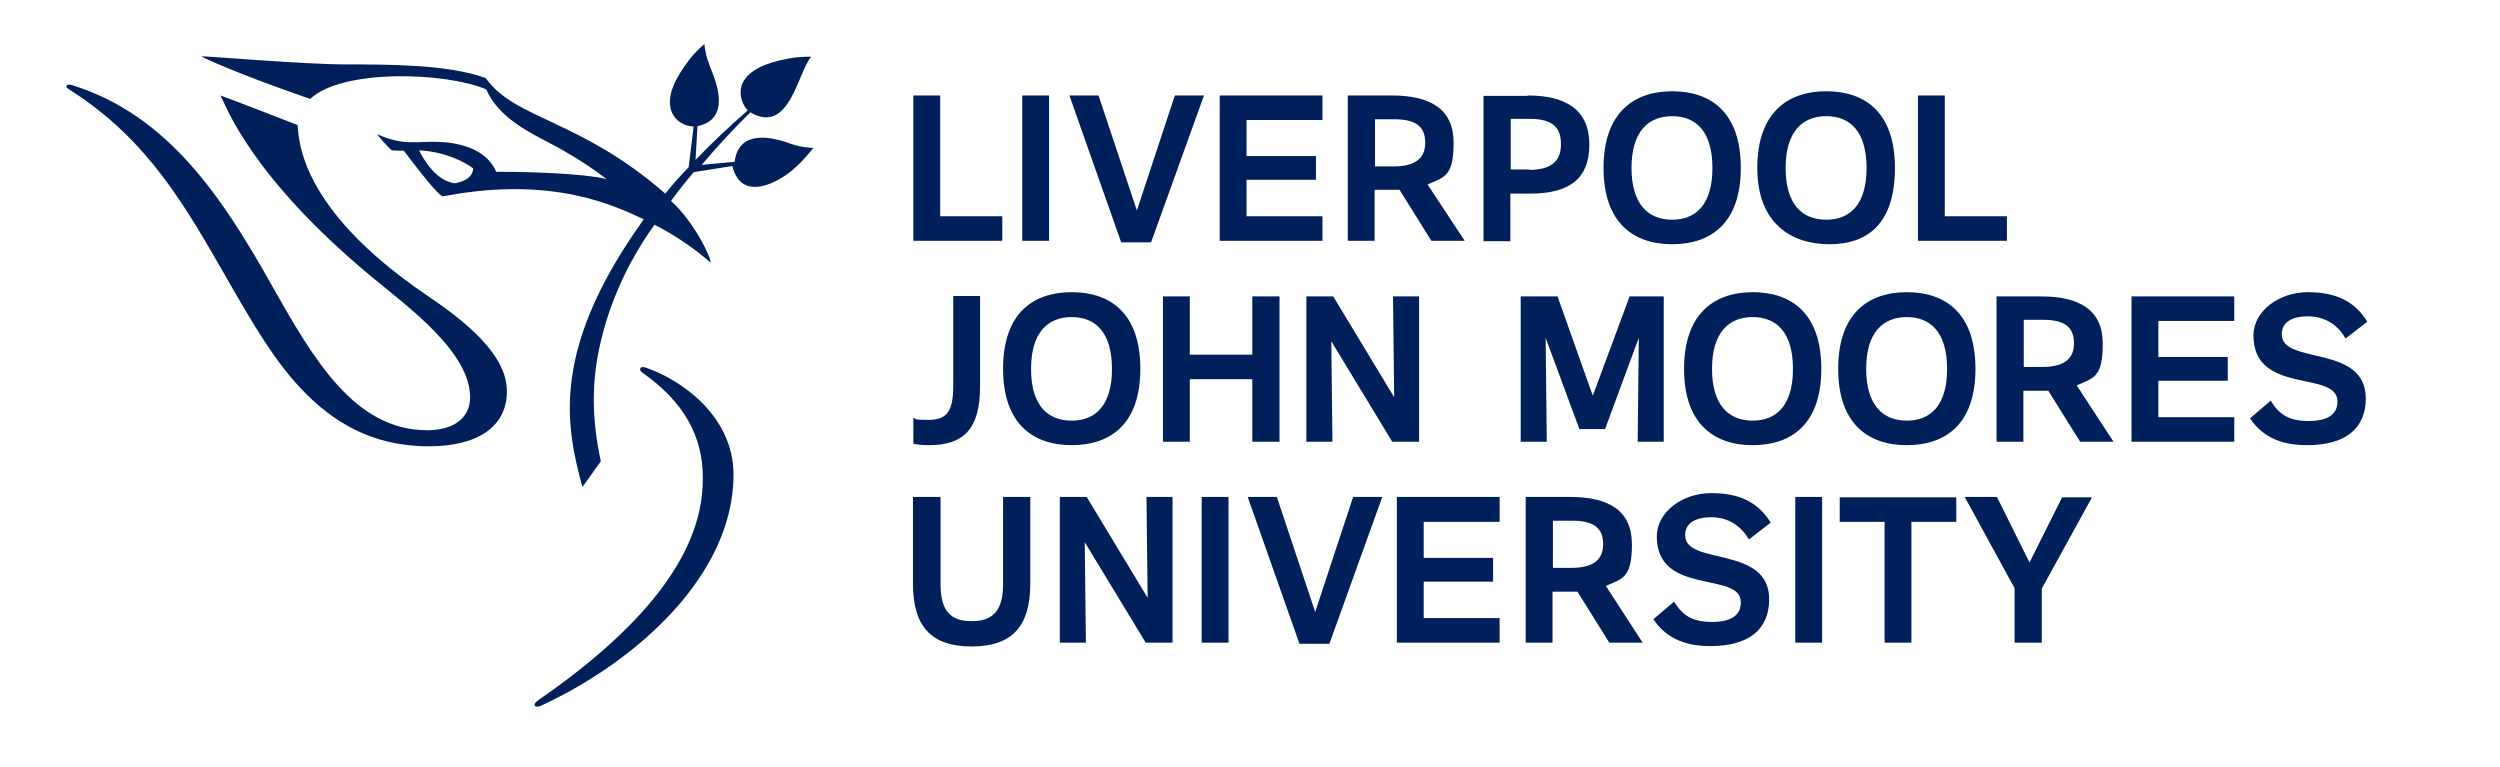 <?xml version="1.0" encoding="UTF-8"?>
<svg id="Layer_1" xmlns="http://www.w3.org/2000/svg" version="1.1" viewBox="0 0 652 200">
  <!-- Generator: Adobe Illustrator 29.1.0, SVG Export Plug-In . SVG Version: 2.1.0 Build 142)  -->
  <defs>
    <style>
      .st0 {
        fill: #00205b;
      }
    </style>
  </defs>
  <path class="st0" d="M529.3,146.7l8.5-17h7.8l-13.1,23.8v14.1h-7.1v-14.2l-13-23.8h8.4l8.5,17.1ZM333,129.6h-7.6l13.5,38.3h7.8l13.8-38.3h-7.6l-9.9,30-10-30ZM245.2,129.6h-7.1v22.6c0,11,4.6,16.4,15.3,16.4s15.3-5.4,15.3-16.4v-22.6h-7.1v22.8c0,7-2.8,9.6-8.2,9.6s-8.1-2.6-8.1-9.6v-22.8h-.1ZM456.1,140.7l5.7-4.4c-3.2-5.2-8-7.7-15.5-7.7s-14.2,4.9-14.2,11.3c0,15.6,21.8,9,21.9,17.1.1,3.5-2.6,5.2-7.5,5.2s-7.6-1.5-9.9-5.3l-5.4,4.6c3.6,5.4,9,7,14.9,7,10.2,0,15.2-4.5,15.3-12,.2-14.4-21.8-8.9-21.9-16.8-.1-3.2,2.5-4.8,6.9-4.8s7.8,2.4,9.7,5.8M283.4,129.6h-7v38h6.8l-.3-26.2,15.9,26.2h7v-38h-6.8l.3,26.3-15.9-26.3ZM391.1,167.6v-6.4h-19.8v-9.5h18.1v-6.2h-18.1v-9.4h19.8v-6.5h-26.8v38h26.8ZM491.4,167.6h7.1v-31.5h11.7v-6.4h-30.4v6.4h11.7v31.5h-.1ZM475.2,129.6h-7v38h7v-38ZM320.4,129.6h-7v38h7v-38ZM428.4,167.6h-8.7l-8.3-13.3h-6.5v13.3h-7v-38h11.6c10.1,0,16.1,3.6,16.1,12.3s-2.3,9-6.8,10.9l9.6,14.8ZM409.8,148.1c5.3,0,8.3-1.8,8.3-6.2s-2.7-6.1-8.2-6.1h-4.9v12.3h4.8ZM406.2,77.3h-9.6v37.9h6.8l-.3-27.1,8.8,23.8h6.7l8.8-23.8-.3,27.1h6.8v-37.9h-8.9l-9.6,25.9-9.2-25.9ZM238.1,115.7c1.3.3,2.7.4,4.2.4,9,0,13.3-4.2,13.3-15.3v-23.6h-7v23.6c0,6.9-2,8.7-6.5,8.7s-2.8-.3-3.9-.5v6.7h0ZM611.7,88.3l5.7-4.4c-3.2-5.2-8-7.7-15.5-7.7s-14.2,4.9-14.2,11.3c0,15.6,21.8,9,21.9,17.1.1,3.5-2.6,5.2-7.5,5.2s-7.6-1.5-9.9-5.3l-5.4,4.6c3.6,5.4,9,7,14.9,7,10.2,0,15.2-4.5,15.3-12,.2-14.4-21.8-8.9-21.9-16.8-.1-3.2,2.5-4.8,6.9-4.8s7.9,2.4,9.7,5.8M347.7,77.3h-7v37.9h6.8l-.3-26.2,15.9,26.2h7v-37.9h-6.8l.3,26.3-15.9-26.3ZM310.3,77.3h-7v37.9h7v-16.3h16.3v16.3h7.1v-37.9h-7.1v15.2h-16.3v-15.2ZM279.5,76.2c10.2,0,17.9,5.6,17.9,20s-7.8,19.9-17.9,19.9-17.9-5.6-17.9-19.9c0-14.4,7.7-20,17.9-20M279.5,109.7c6.3,0,10.5-4.1,10.5-13.5s-4.2-13.5-10.5-13.5-10.6,4.1-10.6,13.5,4.2,13.5,10.6,13.5M497.3,76.2c10.2,0,17.9,5.6,17.9,20s-7.8,19.9-17.9,19.9-17.9-5.6-17.9-19.9,7.7-20,17.9-20M497.3,109.7c6.3,0,10.5-4.1,10.5-13.5s-4.2-13.5-10.5-13.5-10.6,4.1-10.6,13.5,4.3,13.5,10.6,13.5M457.1,76.2c10.2,0,17.9,5.6,17.9,20s-7.8,19.9-17.9,19.9-17.9-5.6-17.9-19.9,7.8-20,17.9-20M457.1,109.7c6.3,0,10.5-4.1,10.5-13.5s-4.2-13.5-10.5-13.5-10.6,4.1-10.6,13.5,4.3,13.5,10.6,13.5M582.7,115.2v-6.4h-19.8v-9.5h18.1v-6.2h-18.1v-9.4h19.8v-6.4h-26.8v37.9h26.8ZM551.2,115.2h-8.7l-8.3-13.3h-6.5v13.3h-7v-37.9h11.6c10.1,0,16.1,3.6,16.1,12.3s-2.3,9-6.8,10.9l9.6,14.7ZM532.6,95.7c5.3,0,8.3-1.8,8.3-6.2s-2.7-6.1-8.2-6.1h-4.9v12.3h4.8ZM476.3,23.8c10.2,0,17.9,5.6,17.9,20s-7,19.9-17.1,19.9-18.8-5.6-18.8-19.9,7.8-20,18-20M476.3,57.3c6.3,0,10.5-4.1,10.5-13.5s-4.2-13.5-10.5-13.5-10.6,4.1-10.6,13.5,4.2,13.5,10.6,13.5M436.1,23.8c10.2,0,17.9,5.6,17.9,20s-7.8,19.9-17.9,19.9-17.9-5.6-17.9-19.9,7.8-20,17.9-20M436.1,57.3c6.3,0,10.5-4.1,10.5-13.5s-4.2-13.5-10.5-13.5-10.6,4.1-10.6,13.5,4.3,13.5,10.6,13.5M344.9,62.8v-6.4h-19.8v-9.5h18.1v-6.2h-18.1v-9.4h19.8v-6.4h-26.8v37.9h26.8ZM286.5,24.9h-7.6l13.5,38.3h7.8l13.8-38.3h-7.6l-9.9,30-10-30ZM507.2,24.9h-7v37.9h23.2v-6.4h-16.2v-31.5ZM245.2,24.9h-7v37.9h23.2v-6.4h-16.2v-31.5ZM273.6,24.9h-7v37.9h7V24.9ZM382,62.8h-8.7l-8.3-13.3h-6.5v13.3h-7V24.9h11.5c10.1,0,16.1,3.6,16.1,12.3s-2.3,9-6.8,10.9l9.7,14.7ZM363.4,43.4c5.3,0,8.3-1.8,8.3-6.2s-2.7-6.1-8.2-6.1h-4.9v12.3h4.8ZM398.4,24.9c10.1,0,16.1,3.8,16.1,12.8s-5.3,12.8-15.5,12.8h-5.1v12.4h-7V25h11.5M398.8,44.3c5.3,0,8.3-1.9,8.3-6.7s-2.7-6.6-8.2-6.6h-4.9v13.2h4.8M111.3,77c-33.6-22.8-33.3-40.9-33.7-44.4,0,0-20.1-7.8-20.1-7.7,1.3,2.3,7.6,21,39.8,47.6,8.8,7.3,25.7,19.5,25.3,31.5-.2,4.9-4.1,8.2-11.2,8.2-18.9,0-29.6-18.5-40.3-37.4-13-23.2-27.2-44.8-52.3-52.6-.8-.2-1.2-.2-1.4.1s-.1.6.9,1.2c20.6,13.1,30.3,30.8,40.8,49,6.6,11.5,12.8,22.4,20.9,30.4,9.1,9,19.3,13.5,31.9,13.5s20.3-5.1,20.3-14.3c.1-9.9-11.7-18.9-20.9-25.1M168.5,95.9c-.9-.3-1.3-.2-1.5.2s.2.9.7,1.2c10.6,7.5,15.6,16.4,15.6,27.3s-3.9,30.8-41.9,57.3c-1.4.9-2.3,1.6-1.9,2.2.1.2.7.4,1.7-.1,24.8-11.5,50.1-34,50.1-60.2,0-15.5-14-24.9-22.8-27.9M212.1,38.6c0,0-3.2,4.3-6.9,6.9-5.5,3.8-12.3,5.6-14.2-2.2l-10.1,1.6c-2,2.4-4.1,5-5.9,7.5,6.3,5.7,10.7,15.4,10.3,16,0,.1-.4-.3-1.5-1.2-2-1.7-7-5.5-13.1-8.6-7.2,10-11.7,20.6-14,30.4-2.5,10.4-2.4,20.3,0,31.3l-4.8,6.7c-2.1-7.7-4.3-16.8-2.8-28.1,1.7-12.9,8-26.7,18.8-41.7l-.4-.2c-7-3.2-23-11.1-50.8-6,0,0-.8.1-1.2.2-1,0-6.1-6.5-10.2-11.9h0c-2.9,0-3-.1-3.1-.1-.7-.4-3.9-4.1-3.8-4.2,6.8,3.1,10.4,1.8,15.8,2,4.3.1,12.5,1.3,15.2,7.8,4.3,0,17.5.1,26.3,1.4.6.1,2.5.5,2.5.5-6.4-4.9-12.2-8-16.2-10.1-6.8-3.5-12.5-7.2-15.2-13.3-10.7-4.5-37.5-5.4-45.9,2.5,0,0,0,.1,0,0-20-6.9-28.4-11-28.4-11.1,0-.2,26.6,2.1,37.7,2.1s26.7,0,36.3,3.5q.1,0,.2.1c7.7,10.8,24.6,10.7,46.8,30.1,1.8-2.3,4-4.7,6.1-6.9l1.3-10.6c-2.9-.1-5.4-2-6-4.7-.8-3.4.9-7.6,5-12.9,1.7-2.2,3.8-3.9,3.8-3.9.3,2.9,1.1,5,2,7.2.8,2.2,5.2,12.4-3.8,14.2l-.5,8.8c4-4.2,8.9-8.8,13.6-12.9-1.9-2.1-2.4-5.1-1.2-7.4,1.7-3.1,5.6-5,12.2-6.2,2.7-.5,5.6-.4,5.6-.4-3.5,3.7-5.6,20.6-15.9,14.5-4.4,4.3-8.9,9.2-12.7,13.7l8.6-.8c1.1-9.2,11.3-5.8,13.5-5.1,1.9.7,3.6,1.3,7.2,1.5M123.4,43.9c-2.3-1.7-7.2-4.3-14.1-4.7,1.2,2.4,4.3,7.9,9.3,8.6.3-.1,4.7-.6,4.8-3.9"/>
</svg>